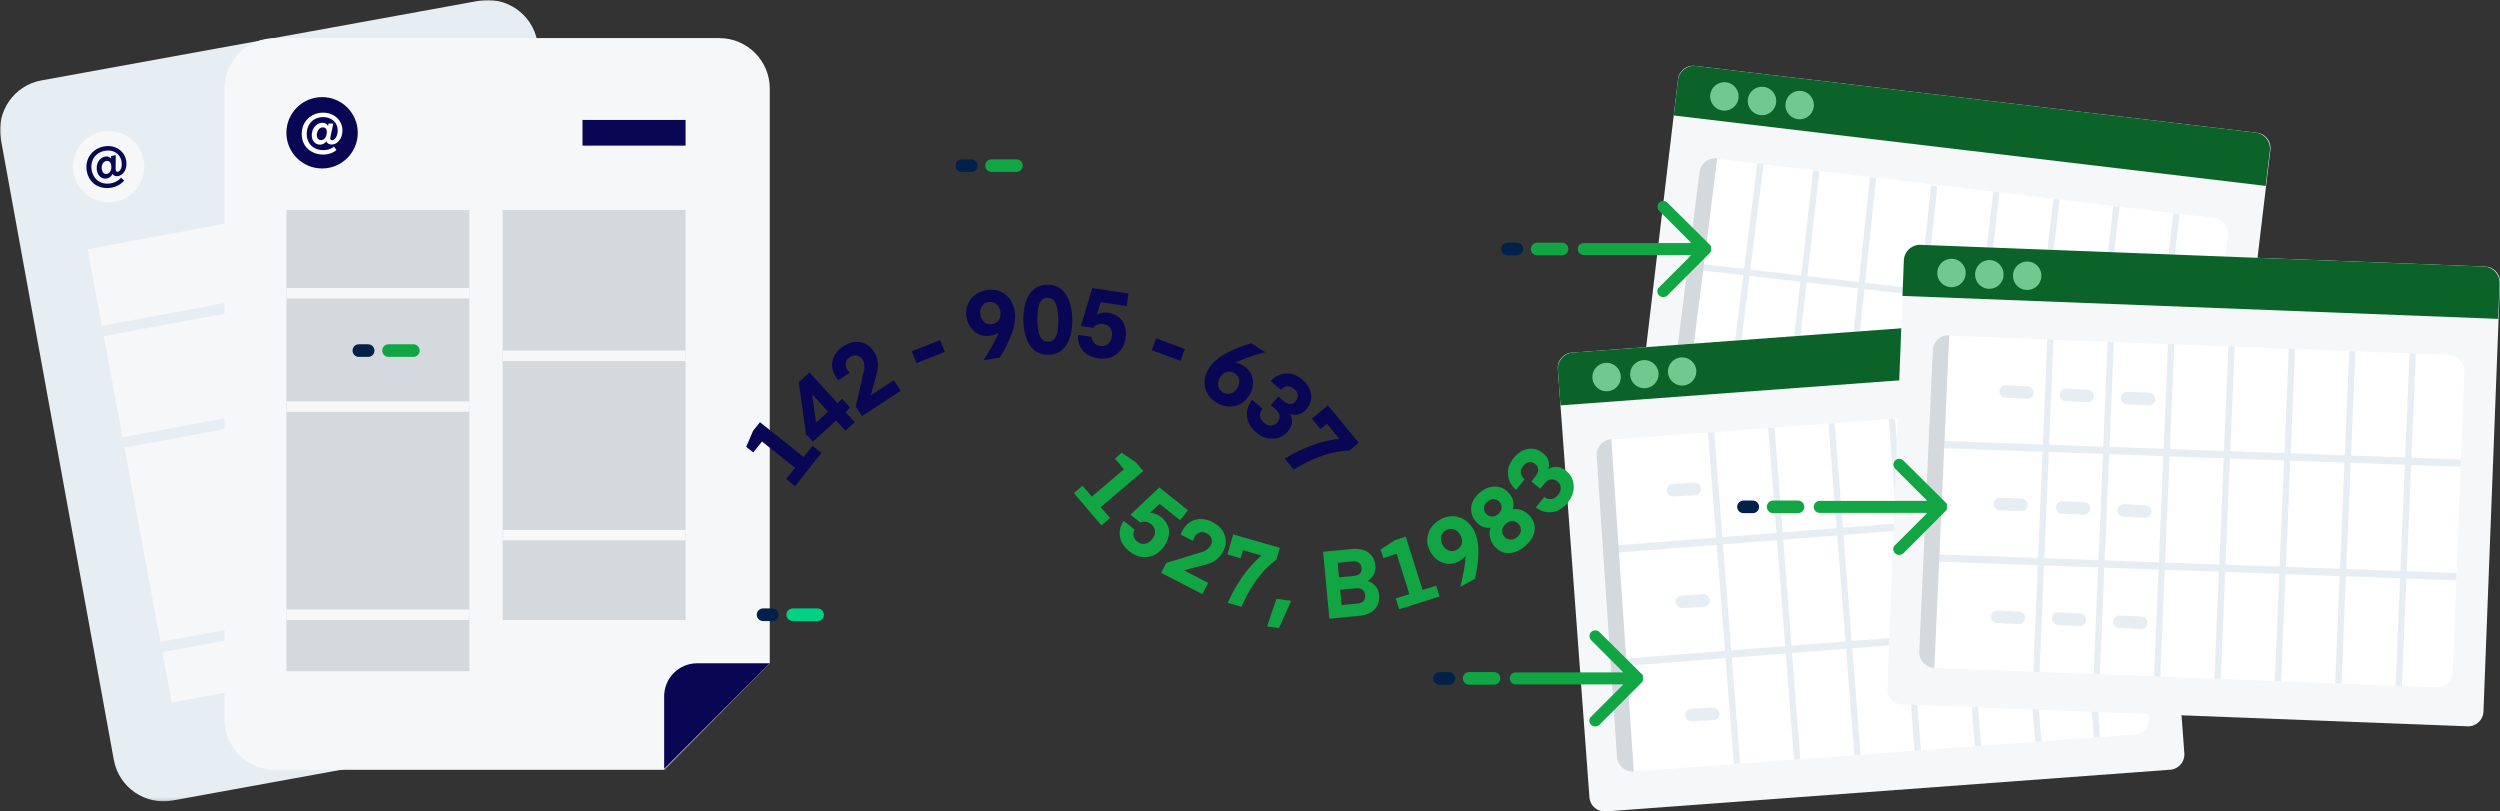 <svg viewBox="0 0 792.075 257.096" xmlns="http://www.w3.org/2000/svg" xmlns:xlink="http://www.w3.org/1999/xlink"><rect x="0" y="0" width="792.075" height="257.096" fill="#333333" stroke="none"/><mask id="a" fill="#fff"><path d="m0 0h206.309v253.88h-206.309z" fill="#fff" fill-rule="evenodd"/></mask><g fill="none" fill-rule="evenodd"><path d="m193.171 228.405-138.504 25.215c-8.693 1.582-17.024-4.183-18.606-12.876l-35.8-196.664c-1.582-8.694 4.182-17.025 12.876-18.607l138.504-25.211c8.693-1.583 17.024 4.181 18.606 12.875l35.8 196.661c1.582 8.695-4.182 17.024-12.876 18.607" fill="#e7eef3" mask="url(#a)"/><path d="m703.25 182.546a4.871 4.871 0 0 1 -5.398 4.25l-178.028-21.183c-2.653-.316-4.565-2.745-4.25-5.399l16.074-135.088a4.873 4.873 0 0 1 5.399-4.25l178.027 21.184a4.872 4.872 0 0 1 4.25 5.4l-16.074 135.085z" fill="#f5f7f9"/><path d="m717.84 58.902-187.554-22.317 1.329-11.17a5.15 5.15 0 0 1 5.722-4.505l177.329 21.1a5.15 5.15 0 0 1 4.505 5.723l-1.33 11.169z" fill="#0b6329"/><path d="m694.553 169.217c-.331 2.777-2.874 4.78-5.651 4.45l-157.227-18.71c-2.777-.33-4.78-2.873-4.45-5.65l11.249-94.53c.33-2.779 2.874-4.78 5.65-4.45l157.228 18.708c2.777.33 4.779 2.873 4.449 5.651z" fill="#fff"/><path d="m557.782 51.798-14.71 116.859m162.46-64.897-171.871-19.728" stroke="#e7eef3" stroke-width="2"/><path d="m575.452 54.055-13.361 116.786m31.359-114.645-12.342 116.826m31.721-114.12-12.703 116.305m51.404-112.1-13.368 116.465m32.378-114.203-13.359 116.386m32.367-114.124-13.35 116.306m-43.676-123.092-13.377 116.544" stroke="#e7eef3" stroke-width="2"/><path d="m574.647 33.879a4.5 4.5 0 1 0 -8.94-1.027 4.5 4.5 0 0 0 8.94 1.027m-11.922-1.37a4.5 4.5 0 1 0 -8.942-1.025 4.5 4.5 0 0 0 8.942 1.026m-11.922-1.368a4.5 4.5 0 1 0 -8.94-1.026 4.5 4.5 0 0 0 8.94 1.026" fill="#71c98f"/><path d="m530.93 154.885a5 5 0 0 1 -4.34-5.584l11.88-94.788a5.001 5.001 0 0 1 5.584-4.34z" fill="#d3d9dd"/><path d="m692.065 238.669a4.875 4.875 0 0 1 -4.488 5.204l-178.795 13.21c-2.665.196-5.007-1.823-5.203-4.488l-10.025-135.672c-.197-2.665 1.823-5.006 4.488-5.203l178.795-13.21a4.874 4.874 0 0 1 5.204 4.487z" fill="#f5f7f9"/><path d="m682.77 114.514-188.365 13.917-.829-11.217a5.149 5.149 0 0 1 4.756-5.515l178.094-13.159a5.15 5.15 0 0 1 5.515 4.756l.83 11.218z" fill="#0b6329"/><path d="m680.981 227.246a5.1 5.1 0 0 1 -4.697 5.446l-157.906 11.667c-2.79.206-5.24-1.907-5.446-4.696l-7.014-94.94c-.207-2.79 1.907-5.24 4.696-5.446l157.906-11.667c2.79-.206 5.24 1.907 5.446 4.697z" fill="#fff"/><path d="m679.257 160.897-168.637 13.163m171.439 22.728-169.315 13.216" stroke="#e7eef3" stroke-width="2.316"/><path d="m542.12 136.949 8.2 105.05m10.891-106.46 8.2 105.05m10.891-106.461 8.201 105.05m29.065-119.605 9.116 116.784m9.968-118.274 9.123 116.864m9.962-118.354 8.585 116.983m-64.929-100.858 8.2 105.05" stroke="#e7eef3" stroke-width="2"/><path d="m537.434 117.302a4.501 4.501 0 0 0 -8.973.7 4.5 4.5 0 0 0 8.973-.7m-11.963.934a4.5 4.5 0 1 0 -8.973.7 4.501 4.501 0 0 0 8.973-.7m-11.964.934a4.5 4.5 0 1 0 -8.972.701 4.5 4.5 0 0 0 8.972-.701" fill="#71c98f"/><path d="m517.634 244.43a5 5 0 0 1 -5.325-4.651l-6.445-95.315a5 5 0 0 1 4.65-5.326h.002z" fill="#d3d9dd"/><path d="m786.835 225.445c-.104 2.67-2.372 4.77-5.043 4.668l-179.15-6.902c-2.67-.102-4.77-2.371-4.667-5.042l5.237-135.94a4.871 4.871 0 0 1 5.042-4.668l179.149 6.9c2.67.104 4.772 2.373 4.668 5.043l-5.236 135.94z" fill="#f5f7f9"/><path d="m791.507 101.03-188.74-7.271.433-11.24a5.15 5.15 0 0 1 5.345-4.947l178.447 6.874a5.15 5.15 0 0 1 4.948 5.344z" fill="#0b6329"/><path d="m777.1 212.852a5.1 5.1 0 0 1 -5.277 4.886l-158.22-6.095c-2.795-.108-4.993-2.483-4.886-5.278l3.665-95.128c.108-2.794 2.483-4.993 5.278-4.885l158.218 6.095a5.1 5.1 0 0 1 4.886 5.277z" fill="#fff"/><path d="m779.652 146.727-166.181-5.942m164.795 41.921-165.437-5.942" stroke="#e7eef3" stroke-width="2.316"/><path d="m649.621 107.569-4.431 105.329m23.563-104.593-4.431 105.348m23.563-104.709-4.431 105.429m42.693-103.842-4.43 105.295m23.562-104.573-4.431 105.309m23.563-104.588-4.431 105.308m-52.964-107.533-4.431 105.356" stroke="#e7eef3" stroke-width="2"/><path d="m646.772 87.52a4.5 4.5 0 1 0 -8.996-.309 4.5 4.5 0 0 0 8.996.308m-11.993-.412a4.5 4.5 0 1 0 -8.994-.309 4.5 4.5 0 1 0 8.994.31m-11.993-.413a4.5 4.5 0 1 0 -8.994-.31 4.5 4.5 0 0 0 8.994.31" fill="#71c98f"/><path d="m612.857 211.63a5 5 0 0 1 -4.771-5.22l4.273-95.434a5.001 5.001 0 0 1 5.219-4.772z" fill="#d3d9dd"/><path d="m177.73 231.199-4.192-22.605c-1.055-5.687 2.7-11.153 8.388-12.208l22.605-4.192-26.8 39.005z" fill="#02214a"/><path d="m45.538 50.743c1.139 6.14-2.915 12.04-9.055 13.178-6.139 1.139-12.039-2.915-13.177-9.054-1.139-6.14 2.915-12.04 9.054-13.18 6.139-1.137 12.04 2.917 13.178 9.056m65.85 161.272-56.979 10.567-26.64-143.647 56.979-10.567z" fill="#f5f7f9"/><path d="m175.8 183.575-56.979 10.567-23.683-127.701 56.979-10.567z" fill="#f3f3f3"/><path d="m91.367 95.641-59.998 11.127-.606-3.269 59.998-11.127zm18.573 100.148-59.998 11.127-.606-3.269 59.999-11.127zm-12.023-64.829-59.998 11.127-.606-3.269 59.998-11.127z" fill="#e7eef3"/><path d="m162.041 102.701-59.376 11.011-.606-3.268 59.376-11.012zm10.362 55.875-59.376 11.012-.606-3.269 59.376-11.012z" fill="#e0e0e0"/><path d="m148.395 35.807-32.103 5.954-1.484-8.004 32.103-5.954z" fill="#02214a"/><path d="m210.424 243.906h-123.284c-8.837 0-16-7.163-16-16v-199.836c0-8.837 7.163-16 16-16h140.747c8.837 0 16 7.163 16 16v182.07" fill="#f5f7f9"/><path d="m113.353 42.07c0 6.244-5.062 11.306-11.306 11.306s-11.306-5.062-11.306-11.306 5.062-11.306 11.306-11.306 11.306 5.062 11.306 11.306zm97.07 201.535v-22.99c0-5.784 4.69-10.474 10.474-10.474h22.99z" fill="#090754"/><path d="m90.742 212.646h57.95v-146.097h-57.95zm68.517-16.218h57.95v-129.879h-57.95z" fill="#d3d9dd"/><path d="m90.742 94.572h57.95v-3.325h-57.95zm0 101.856h57.95v-3.325h-57.95zm0-65.935h57.95v-3.325h-57.95zm68.517-16.092h57.95v-3.324h-57.95zm0 56.827h57.95v-3.325h-57.95z" fill="#f5f7f9"/><path d="m184.56 46.14h32.649v-8.141h-32.649z" fill="#090754"/><path d="m525.683 64.206c-.7.7-.7 1.9 0 2.599l10.2 10.2h-34.1c-1 0-1.9.8-1.9 1.9 0 1 .8 1.9 1.9 1.9h34.1l-10.2 10.2c-.8.702-.8 1.9 0 2.6.4.4.8.5 1.3.5s1.002-.2 1.3-.5l13.4-13.4c.1-.1.2-.2.2-.3l.1-.1s0-.1.1-.1v-1.698s0-.1-.1-.1v-.1s0-.1-.1-.1c0-.1-.1-.1-.1-.1l-13.5-13.4a1.834 1.834 0 0 0 -1.3-.525c-.474 0-.95.175-1.3.525" fill="#12a544"/><path d="m494.898 78.894h-7.873" stroke="#12a544" stroke-linecap="round" stroke-linejoin="round" stroke-width="4"/><path d="m480.568 78.894h-2.937" stroke="#02214a" stroke-linecap="round" stroke-linejoin="round" stroke-width="4"/><path d="m504.135 200.243c-.7.7-.7 1.9 0 2.6l10.2 10.2h-34.1c-1 0-1.9.8-1.9 1.9 0 1 .8 1.9 1.9 1.9h34.1l-10.2 10.2c-.8.7-.8 1.9 0 2.6.4.4.8.5 1.3.5s1-.2 1.3-.5l13.4-13.4c.1-.1.2-.2.2-.3l.1-.1s0-.1.1-.1v-1.699s0-.1-.1-.1v-.1s0-.1-.1-.1c0-.1-.1-.1-.1-.1l-13.5-13.4a1.835 1.835 0 0 0 -1.3-.524c-.475 0-.95.174-1.3.524" fill="#12a544"/><path d="m473.349 214.931h-7.873" stroke="#12a544" stroke-linecap="round" stroke-linejoin="round" stroke-width="4"/><path d="m459.019 214.931h-2.937" stroke="#02214a" stroke-linecap="round" stroke-linejoin="round" stroke-width="4"/><path d="m600.44 145.897c-.7.7-.7 1.9 0 2.6l10.202 10.2h-34.102c-1 0-1.9.8-1.9 1.9 0 1 .8 1.9 1.9 1.9h34.1l-10.2 10.2a1.71 1.71 0 0 0 0 2.6c.4.4.8.5 1.3.5s1-.2 1.3-.5l13.4-13.4c.1-.1.2-.2.2-.3l.1-.1s0-.1.1-.1v-1.7s0-.1-.1-.1v-.1s0-.1-.1-.1c0-.1-.1-.1-.1-.1l-13.5-13.4a1.834 1.834 0 0 0 -1.3-.525c-.475 0-.95.175-1.3.525" fill="#12a544"/><g stroke-linecap="round" stroke-linejoin="round" stroke-width="4"><path d="m569.655 160.585h-7.873" stroke="#12a544"/><path d="m555.324 160.585h-2.937" stroke="#02214a"/><path d="m259.031 194.766h-7.873" stroke="#00d284"/><path d="m244.7 194.766h-2.936" stroke="#02214a"/><path d="m130.966 111.076h-7.873" stroke="#12a544"/><path d="m116.635 111.076h-2.937" stroke="#02214a"/><path d="m322.031 52.476h-7.873" stroke="#12a544"/><path d="m307.701 52.476h-2.937" stroke="#02214a"/></g><path d="m103.415 44.716a2.41 2.41 0 0 1 -2.013 1.102c-1.515 0-2.617-1.205-2.617-2.96 0-2.272 1.567-3.942 3.408-3.942.69 0 1.481.327 1.74 1.05l.154-.826h1.514l-.912 4.268c-.017.086-.052.258-.052.362 0 .344.155.654.586.654.912 0 1.772-1.377 1.772-3.08 0-2.462-1.876-4.235-4.647-4.235-2.96 0-5.163 2.134-5.163 5.336 0 2.925 1.98 5.128 5.318 5.128a5.454 5.454 0 0 0 3.322-1.1l.774 1.05c-.963.894-2.685 1.444-4.096 1.444-4.027 0-6.902-2.615-6.902-6.522 0-4.01 3.047-6.748 6.73-6.748 3.512 0 6.162 2.41 6.162 5.63 0 2.598-1.6 4.44-3.39 4.456-.879 0-1.515-.413-1.688-1.067m-1.153-4.354c-1.187 0-1.876 1.256-1.876 2.375 0 .93.396 1.652 1.325 1.652 1.051 0 1.808-1.067 1.842-2.564 0-.912-.447-1.463-1.29-1.463" fill="#fff"/><path d="m35.644 55.058a2.414 2.414 0 0 1 -1.754 1.48c-1.485.302-2.804-.66-3.154-2.38-.453-2.226.75-4.174 2.554-4.541.675-.138 1.516.025 1.913.682l-.013-.841 1.484-.301-.043 4.364c0 .088.001.264.021.365.07.338.283.61.704.525.894-.183 1.463-1.703 1.123-3.373-.49-2.412-2.682-3.775-5.397-3.223-2.9.59-4.635 3.12-3.997 6.257.583 2.868 2.962 4.633 6.234 3.967 1.13-.23 2.208-.8 3.035-1.741l.97.874c-.767 1.069-2.344 1.952-3.727 2.233-3.947.803-7.285-1.188-8.063-5.017-.8-3.93 1.64-7.22 5.25-7.953 3.441-.7 6.518 1.134 7.16 4.288.517 2.547-.684 4.67-2.435 5.044-.86.175-1.567-.103-1.865-.71m-1.998-4.037c-1.164.236-1.588 1.605-1.365 2.7.185.912.717 1.542 1.628 1.357 1.03-.21 1.558-1.407 1.293-2.881-.18-.894-.73-1.344-1.556-1.176" fill="#090754"/><path d="m642.298 124.389-6.863-.386m5.036 35.996-6.865-.353m6.041 36.1-6.865-.353m28.632-69.94-6.865-.352m5.706 35.983-6.865-.352m5.569 35.607-6.865-.352m28.764-69.534-6.865-.352m5.706 35.983-6.865-.352m5.569 35.607-6.865-.352m-134.601-42.052-6.864.36m9.65 34.969-6.863.394m9.917 35.501-6.863.394" stroke="#e7eef3" stroke-linecap="round" stroke-linejoin="round" stroke-width="4"/><path d="m257.443 141.256 2.815 2.244-8.379 10.508-2.815-2.244 2.824-3.542-10.461-8.342-2.768 3.472-2.229-1.778 2.143-5.044 2.207-2.768 13.839 11.036zm-.103-16.335-.027.021 1.235 8.937 3.798-3.453-5.005-5.505zm9.49 1.428 2.563 2.82-1.51 1.371 2.927 3.22-2.974 2.703-2.927-3.219-7.37 6.701-2.178-2.397-2.276-16.46 3.396-3.089 8.839 9.722zm18.558-2.517-12.29 8.01-1.952-2.995 2.567-11.358c.334-1.413.156-2.648-.533-3.707-.427-.654-1-1.04-1.721-1.156-.72-.117-1.432.054-2.136.513-.788.513-1.237 1.133-1.346 1.862-.11.728.069 1.453.539 2.173l.714.93-3.62 2.36a7.14 7.14 0 0 1 -.746-.981c-1.124-1.726-1.477-3.484-1.056-5.273.42-1.79 1.527-3.27 3.32-4.44 1.843-1.2 3.65-1.65 5.422-1.349 1.773.301 3.189 1.264 4.247 2.89.764 1.171 1.206 2.326 1.326 3.464.12 1.14-.05 2.548-.507 4.231l-1.711 6.209 7.288-4.752zm12.503-16.071 1.466 3.743-9.023 3.533-1.465-3.743zm13.176-10.681c-.48.75-.636 1.639-.462 2.664s.612 1.814 1.314 2.364 1.516.747 2.443.59 1.631-.611 2.112-1.362c.482-.751.635-1.64.461-2.665s-.61-1.814-1.313-2.363c-.702-.551-1.517-.748-2.444-.59-.926.157-1.63.61-2.11 1.362m1.47-5.148c2.286-.388 4.251.04 5.891 1.283 1.641 1.243 2.646 2.949 3.013 5.118.351 2.07.125 4.325-.679 6.764-.803 2.438-2.136 5.165-3.999 8.178l-5.206.883c2.315-3.577 3.927-6.51 4.838-8.793-.63.472-1.418.788-2.364.949-2.03.344-3.756-.047-5.175-1.176-1.419-1.13-2.295-2.68-2.629-4.652-.348-2.051.065-3.895 1.237-5.534 1.172-1.64 2.863-2.646 5.072-3.02m21.849 4.055c-.558-1.111-1.397-1.658-2.517-1.64s-1.941.592-2.462 1.72c-.522 1.129-.763 2.893-.724 5.293.038 2.399.337 4.155.895 5.266.558 1.11 1.397 1.658 2.517 1.639 1.119-.018 1.94-.59 2.462-1.72.522-1.128.764-2.893.725-5.292-.04-2.4-.337-4.155-.896-5.266m3.485 13.279c-1.286 2.052-3.19 3.098-5.71 3.139-2.52.04-4.455-.943-5.807-2.951-1.354-2.008-2.057-4.683-2.111-8.023s.562-6.034 1.849-8.086c1.287-2.05 3.19-3.096 5.71-3.137s4.456.943 5.809 2.95c1.352 2.01 2.056 4.683 2.11 8.022.054 3.34-.563 6.036-1.85 8.086m4.582-5.976 3.625-12.041 11.478 1.75-.606 3.974-8.215-1.252-1.226 4.06c.364-.267.877-.477 1.538-.63a5.293 5.293 0 0 1 2-.075c1.185.181 2.195.553 3.03 1.115.835.563 1.444 1.242 1.83 2.038.383.797.627 1.62.732 2.465a9.495 9.495 0 0 1 -.043 2.572c-.33 2.155-1.296 3.823-2.903 5.004-1.606 1.183-3.537 1.602-5.79 1.258-2.096-.32-3.714-1.157-4.852-2.515-1.139-1.357-1.64-3.006-1.507-4.949l4.36.665a3.15 3.15 0 0 0 .704 1.853c.433.542 1.066.876 1.896 1.002.988.15 1.822-.047 2.502-.59s1.1-1.34 1.26-2.388c.16-1.046-.005-1.931-.492-2.653s-1.224-1.159-2.213-1.309c-.632-.097-1.212-.043-1.739.16-.526.203-.899.428-1.12.678l-.335.406zm32.947 7.276-1.402 3.768-9.081-3.381 1.402-3.768zm14.475 14.08c.858-.239 1.565-.8 2.118-1.68.554-.881.752-1.759.595-2.638-.156-.878-.633-1.568-1.429-2.068s-1.623-.63-2.482-.39c-.86.239-1.566.799-2.119 1.68-.554.88-.752 1.76-.595 2.638s.633 1.566 1.429 2.067c.796.5 1.624.63 2.483.391m-4.526 2.86c-1.965-1.234-3.145-2.862-3.54-4.881-.396-2.021-.008-3.962 1.162-5.826 1.118-1.777 2.788-3.308 5.012-4.591 2.224-1.284 5.035-2.429 8.431-3.436l4.471 2.81c-4.078 1.075-7.239 2.195-9.483 3.359.795.052 1.6.332 2.412.843 1.745 1.095 2.769 2.537 3.076 4.324.305 1.787-.074 3.527-1.137 5.221-1.107 1.76-2.644 2.862-4.61 3.303-1.966.442-3.898.066-5.794-1.126m17.29.857 2.397-2.726 1.487 1.308c.766.673 1.493 1.013 2.18 1.019.688.004 1.283-.278 1.785-.848.502-.571.73-1.202.686-1.894-.045-.692-.42-1.347-1.126-1.968-.751-.661-1.51-.934-2.273-.822-.766.114-1.42.478-1.96 1.093l-3.2-2.812c1.295-1.472 2.888-2.262 4.78-2.37 1.892-.107 3.64.546 5.249 1.959 1.637 1.44 2.557 3.014 2.759 4.723.2 1.709-.32 3.27-1.56 4.68-1.413 1.608-3.118 2.093-5.115 1.456 1.033 1.974.77 3.848-.787 5.62-1.255 1.427-2.837 2.159-4.748 2.196-1.911.038-3.693-.67-5.344-2.123-1.638-1.44-2.56-3.088-2.763-4.945-.204-1.858.358-3.602 1.684-5.231l3.199 2.813c-.564.702-.817 1.445-.761 2.227.058.784.47 1.512 1.236 2.185.72.634 1.47.947 2.25.94.778-.007 1.438-.32 1.98-.935.568-.646.82-1.335.76-2.068-.061-.733-.512-1.47-1.354-2.208l-1.441-1.27zm27.866 11.923-3.01 2.48c-5.556.177-11.418 2.185-17.584 6.026l-2.882-3.495c5.88-3.527 11.643-5.622 17.29-6.287l-3.892-4.722-2.037 1.68-2.748-3.333 5.092-4.2 9.77 11.85z" fill="#090754"/><path d="m351.695 164.127-2.742 2.332-8.709-10.236 2.742-2.333 2.936 3.45 10.191-8.669-2.877-3.382 2.17-1.847 4.541 3.07 2.294 2.696-13.482 11.469zm6.479-1.047 9.133-8.645 9.089 7.226-2.502 3.148-6.505-5.172-3.083 2.915c.448-.052.999.02 1.647.216a5.3 5.3 0 0 1 1.772.93c.939.746 1.63 1.57 2.076 2.475.444.903.635 1.796.572 2.678a7.827 7.827 0 0 1 -.59 2.5 9.358 9.358 0 0 1 -1.316 2.212c-1.356 1.706-3.025 2.673-5.006 2.899-1.982.226-3.865-.37-5.65-1.788-1.658-1.32-2.645-2.852-2.958-4.596-.314-1.743.07-3.423 1.153-5.042l3.452 2.744a3.15 3.15 0 0 0 -.31 1.958c.107.685.489 1.288 1.147 1.811.782.624 1.604.868 2.464.733.86-.133 1.62-.615 2.28-1.445.658-.83.957-1.678.894-2.546-.064-.868-.488-1.614-1.27-2.237-.501-.399-1.03-.64-1.59-.726-.556-.085-.993-.075-1.307.032l-.492.184zm22.769 25.147-13.039-6.723 1.64-3.177 11.14-3.383c1.394-.409 2.38-1.174 2.958-2.297.36-.694.41-1.384.155-2.067-.254-.685-.754-1.219-1.5-1.604-.837-.431-1.599-.514-2.286-.25-.688.265-1.228.779-1.623 1.543l-.456 1.082-3.84-1.98c.103-.33.264-.707.484-1.134.943-1.831 2.298-3.006 4.062-3.526 1.764-.519 3.597-.289 5.5.692 1.955 1.008 3.24 2.357 3.854 4.046s.476 3.396-.412 5.121c-.64 1.243-1.427 2.198-2.357 2.865s-2.239 1.217-3.928 1.65l-6.243 1.581 7.734 3.988zm24.544-14.672-1.074 3.75c-4.48 3.293-8.174 8.268-11.079 14.925l-4.356-1.248c2.848-6.237 6.41-11.229 10.69-14.975l-5.885-1.686-.727 2.538-4.152-1.19 1.817-6.344zm-1.077 16.157 4.664.654-3.848 8.64-3.773-.53zm25.184-3.325-4.988.471.457 4.84 4.988-.472c1.79-.169 2.61-1.06 2.459-2.673-.068-.736-.35-1.303-.838-1.699-.49-.395-1.182-.55-2.078-.467m-1.105-8.514-4.69.443.436 4.6 4.688-.443c.857-.08 1.5-.337 1.93-.77.432-.432.612-1.026.542-1.784-.065-.676-.34-1.208-.83-1.594-.488-.385-1.18-.536-2.076-.452m2.05 17.254-9.347.883-2.002-21.206 8.96-.846c2.329-.219 4.137.158 5.424 1.13 1.288.974 2.012 2.317 2.174 4.03.104 1.094-.071 2.07-.522 2.926-.452.857-1.116 1.536-1.992 2.041 1.03.284 1.88.808 2.544 1.57.664.76 1.048 1.697 1.154 2.812.177 1.872-.282 3.397-1.377 4.574-1.094 1.18-2.766 1.874-5.016 2.086m24.496-9.565 1.082 3.434-12.819 4.039-1.082-3.434 4.321-1.361-4.022-12.762-4.234 1.335-.857-2.719 4.594-2.988 3.376-1.065 5.321 16.882zm1.582-15.602c-.209.868-.062 1.758.437 2.67.502.91 1.174 1.511 2.018 1.801.843.29 1.676.21 2.5-.244.824-.453 1.341-1.113 1.55-1.98.208-.867.061-1.757-.44-2.668-.5-.912-1.172-1.513-2.016-1.803-.844-.289-1.678-.208-2.5.245-.825.453-1.34 1.112-1.549 1.98m-.3-5.346c2.032-1.117 4.03-1.357 5.987-.72 1.958.635 3.466 1.918 4.525 3.845 1.011 1.841 1.537 4.046 1.577 6.613.041 2.567-.324 5.58-1.094 9.038l-4.629 2.542c1.014-4.139 1.576-7.437 1.687-9.894-.44.652-1.08 1.21-1.923 1.672-1.806.991-3.564 1.187-5.273.586-1.71-.6-3.047-1.777-4.01-3.53-1.002-1.825-1.217-3.702-.648-5.635.57-1.933 1.837-3.439 3.8-4.517m22.997.498c-.748-.052-1.475.218-2.18.808s-1.097 1.258-1.178 2.004c-.08.746.136 1.424.649 2.038a2.705 2.705 0 0 0 1.85.994c.746.08 1.486-.188 2.222-.804.737-.616 1.13-1.298 1.183-2.046a2.71 2.71 0 0 0 -.653-1.996c-.514-.613-1.145-.946-1.893-.998m-4.703-2.205c.675-.566 1.054-1.195 1.137-1.891.083-.695-.126-1.342-.627-1.94-.436-.522-1.014-.82-1.731-.9-.717-.077-1.421.173-2.111.75-.69.579-1.06 1.213-1.106 1.905a2.474 2.474 0 0 0 .584 1.819c.514.614 1.12.948 1.819 1.003.697.055 1.376-.194 2.035-.746m11.555 5.389c-.28 1.72-1.294 3.314-3.042 4.777-1.748 1.464-3.495 2.183-5.24 2.156-1.742-.027-3.218-.761-4.425-2.202a6.563 6.563 0 0 1 -1.364-2.751 5.323 5.323 0 0 1 .176-3.062c-1.836.207-3.408-.472-4.72-2.037-1.154-1.38-1.626-2.908-1.413-4.586s1.123-3.191 2.735-4.54c1.609-1.347 3.273-1.977 4.99-1.89 1.717.09 3.154.823 4.308 2.204 1.298 1.549 1.662 3.214 1.092 4.994a5.553 5.553 0 0 1 3.055.377 6.47 6.47 0 0 1 2.459 1.815c1.207 1.442 1.67 3.023 1.389 4.745m1.845-13.468-2.824-2.28 1.243-1.54c.642-.794.95-1.534.927-2.222-.024-.687-.331-1.27-.922-1.747-.592-.478-1.233-.68-1.921-.607-.69.075-1.33.477-1.92 1.208-.628.778-.87 1.547-.725 2.306.145.76.537 1.398 1.175 1.912l-2.678 3.315c-1.523-1.232-2.38-2.79-2.566-4.676s.393-3.661 1.736-5.326c1.37-1.696 2.905-2.681 4.604-2.954 1.698-.273 3.279.18 4.742 1.36 1.664 1.346 2.22 3.029 1.668 5.05 1.93-1.115 3.813-.932 5.649.55 1.478 1.195 2.275 2.745 2.393 4.653.118 1.907-.515 3.717-1.896 5.428-1.371 1.696-2.978 2.685-4.826 2.967-1.847.283-3.613-.205-5.296-1.462l2.675-3.315c.726.535 1.479.757 2.258.667s1.49-.532 2.13-1.326c.604-.747.886-1.51.845-2.287-.04-.778-.38-1.424-1.017-1.94-.67-.54-1.368-.764-2.1-.672-.728.09-1.445.574-2.15 1.445z" fill="#12a544"/></g></svg>